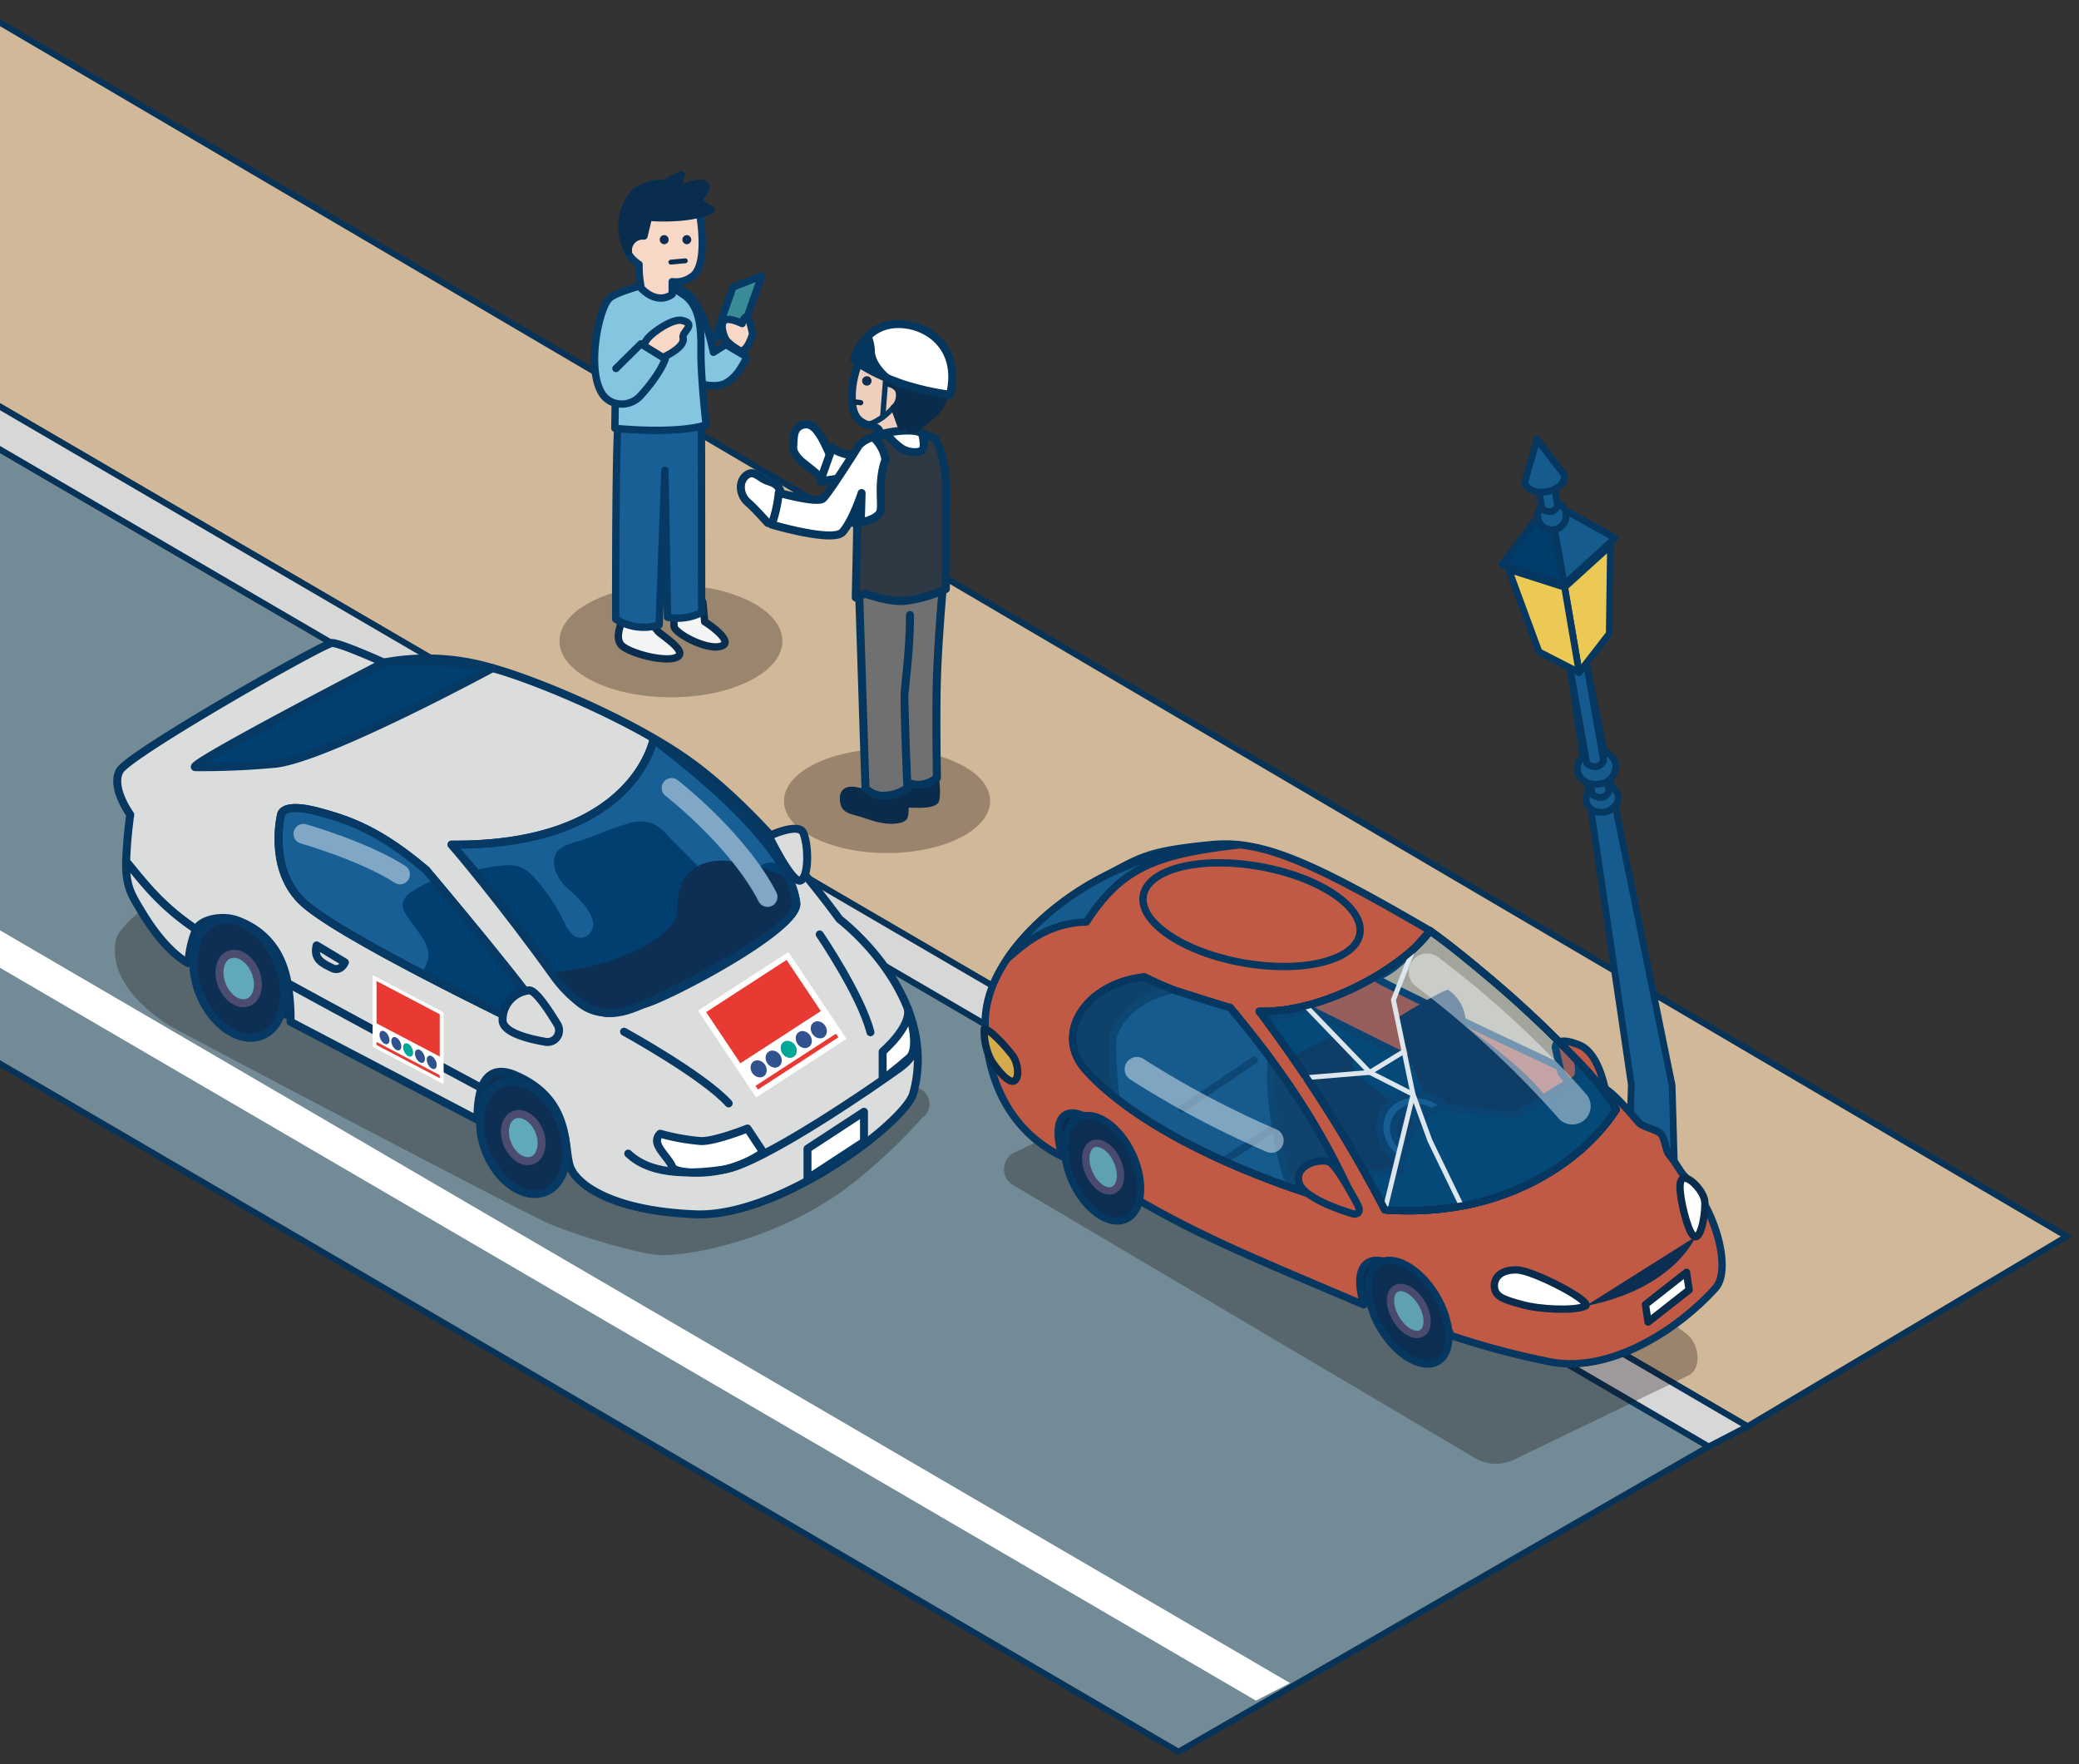 <svg xmlns="http://www.w3.org/2000/svg" xmlns:xlink="http://www.w3.org/1999/xlink" width="340" height="288.464" viewBox="0 0 340 288.464"><rect x="0" y="0" width="340" height="288.464" fill="#333333" stroke="none"/><defs><clipPath id="a"><rect width="340" height="288.464" transform="translate(130.83 2209.454)" fill="none"/></clipPath></defs><g transform="translate(-130.83 -2209.454)"><g clip-path="url(#a)"><path d="M416.623,2442.705l52.207-31.066L108.684,2200.147l-56.7,29.809Z" fill="#d1b898" stroke="#073358" stroke-miterlimit="10" stroke-width="1"/><path d="M-45.271,2280.586l368.829,215.331L410.273,2446,45.635,2233.247Z" fill="#728b96" stroke="#073358" stroke-miterlimit="10" stroke-width="1"/><path d="M45.635,2233.247,410.273,2446l6.35-3.292L51.985,2229.956Z" fill="#d7d7d8" stroke="#073358" stroke-miterlimit="10" stroke-width="1"/><ellipse cx="8.267" cy="4.931" rx="8.267" ry="4.931" transform="translate(393.095 2407.282)" fill="#165b8d"/><path d="M392.54,2412.214c0-3.078,3.875-5.487,8.823-5.487s8.821,2.409,8.821,5.487-3.875,5.486-8.821,5.486S392.54,2415.29,392.54,2412.214Zm1.11,0c0,2.371,3.532,4.376,7.713,4.376s7.712-2.005,7.712-4.376-3.532-4.378-7.712-4.378S393.65,2409.841,393.65,2412.214Z" fill="#053760"/><path d="M396.866,2410.763c0,.11.362,2.246,4.048,2.23,4.147-.018,4.047-2.12,4.047-2.23s-1.812-3.209-4.047-3.209S396.866,2410.653,396.866,2410.763Z" fill="#165b8d"/><path d="M397.111,2412.313a2.56,2.56,0,0,1-.8-1.55c0-.423,2.05-3.763,4.6-3.763s4.6,3.34,4.6,3.764a2.258,2.258,0,0,1-.683,1.6,5.414,5.414,0,0,1-3.917,1.188h-.042A5.151,5.151,0,0,1,397.111,2412.313Zm3.8-4.2c-1.634,0-3.118,2.12-3.464,2.723.127.388.742,1.607,3.424,1.607h.037c1.9-.009,2.751-.471,3.13-.858a1.2,1.2,0,0,0,.359-.709C404.1,2410.328,402.585,2408.109,400.914,2408.109Z" fill="#053760"/><path d="M404.961,2410.763l-.677-23.855-13.89-68.318-2.743.484,9.96,67.681-.682,24.009" fill="#165b8d"/><path d="M396.931,2411.317a.554.554,0,0,0,.555-.539l.681-24.008-9.887-67.244,1.678-.295,13.783,67.788.665,23.759a.591.591,0,0,0,.571.539.553.553,0,0,0,.539-.57l-.677-23.854-13.9-68.413a.565.565,0,0,0-.64-.436l-2.742.483a.555.555,0,0,0-.453.627l9.96,67.681-.687,23.912a.554.554,0,0,0,.54.57Z" fill="#053760"/><ellipse cx="2.646" cy="2.263" rx="2.646" ry="2.263" transform="translate(389.83 2338.245) rotate(-9.998)" fill="#165b8d"/><path d="M390.982,2342.392a2.642,2.642,0,0,1-1.306-1.822,3.032,3.032,0,0,1,2.663-3.331,3.413,3.413,0,0,1,2.336.4,2.593,2.593,0,0,1,.7,3.981,3.425,3.425,0,0,1-2.059,1.172,3.628,3.628,0,0,1-.636.056A3.344,3.344,0,0,1,390.982,2342.392Zm1.55-4.06a1.932,1.932,0,0,0-1.763,2.045,1.552,1.552,0,0,0,.777,1.059,2.416,2.416,0,0,0,2.974-.524,1.486,1.486,0,0,0-.41-2.321,2.222,2.222,0,0,0-1.134-.3A2.558,2.558,0,0,0,392.532,2338.332Z" fill="#053760"/><path d="M391.225,2339.342l-3.573-20.269,2.743-.483,3.573,20.269S393.241,2340.754,391.225,2339.342Z" fill="#165b8d"/><path d="M390.907,2339.8a.556.556,0,0,1-.228-.358l-3.573-20.269a.556.556,0,0,1,.45-.643l2.742-.483a.566.566,0,0,1,.643.45l3.573,20.268a.553.553,0,0,1-.028.3,2.235,2.235,0,0,1-1.337,1.28,1.871,1.871,0,0,1-.558.083A2.985,2.985,0,0,1,390.907,2339.8Zm.3-.455h0Zm-1.267-20.108-1.649.29,3.435,19.486a1.445,1.445,0,0,0,1.088.268,1.061,1.061,0,0,0,.571-.5Z" fill="#053760"/><ellipse cx="3.175" cy="2.715" rx="3.175" ry="2.715" transform="translate(388.343 2332.856) rotate(-9.998)" fill="#165b8d"/><path d="M389.781,2337.738a3.066,3.066,0,0,1-1.513-2.111h0a3.527,3.527,0,0,1,3.1-3.869,4.005,4.005,0,0,1,2.728.462,3.067,3.067,0,0,1,1.513,2.111,3.528,3.528,0,0,1-3.105,3.868,4.2,4.2,0,0,1-.744.066A3.9,3.9,0,0,1,389.781,2337.738Zm1.785-4.886a2.426,2.426,0,0,0-2.205,2.582h0a1.97,1.97,0,0,0,.985,1.347,2.872,2.872,0,0,0,1.969.325,2.426,2.426,0,0,0,2.206-2.581,1.975,1.975,0,0,0-.985-1.348,2.777,2.777,0,0,0-1.419-.374A3.147,3.147,0,0,0,391.566,2332.852Zm-2.765,2.678h0Z" fill="#053760"/><path d="M390.338,2334.307l-3.574-20.269,2.743-.483,3.573,20.269S392.354,2335.719,390.338,2334.307Z" fill="#165b8d"/><path d="M390.02,2334.762a.549.549,0,0,1-.229-.358l-3.573-20.269a.556.556,0,0,1,.45-.643l2.743-.483a.565.565,0,0,1,.643.45l3.573,20.268a.563.563,0,0,1-.028.3,2.239,2.239,0,0,1-1.336,1.28,1.9,1.9,0,0,1-.56.083A2.981,2.981,0,0,1,390.02,2334.762Zm.3-.455h0Zm-1.267-20.109-1.649.29,3.435,19.487a1.466,1.466,0,0,0,1.088.268,1.052,1.052,0,0,0,.571-.5Z" fill="#053760"/><path d="M384.242,2291.49l10.722,5.943-8.339,7.573Z" fill="#165b8d"/><path d="M386.445,2305.531a.555.555,0,0,1-.367-.429l-2.383-13.516a.555.555,0,0,1,.816-.582l10.722,5.944a.556.556,0,0,1,.1.9l-8.34,7.573a.56.56,0,0,1-.552.114Zm-1.454-12.992L387,2303.918l7.02-6.375Z" fill="#053760"/><path d="M384.242,2291.49l-7.8,10.267,10.183,3.249Z" fill="#003d6a"/><path d="M386.455,2305.534l-10.183-3.249a.555.555,0,0,1-.273-.864l7.8-10.267a.554.554,0,0,1,.988.239l2.383,13.516a.554.554,0,0,1-.547.651A.54.54,0,0,1,386.455,2305.534Zm-9.1-4.067,8.561,2.731-2-11.361Z" fill="#053760"/><path d="M389.09,2319.425l4.922-6.36.2-14.4-7.505,6.816Z" fill="#ebc954"/><path d="M388.956,2319.963a.557.557,0,0,1-.413-.445l-2.383-13.94a.558.558,0,0,1,.174-.506l7.5-6.815a.555.555,0,0,1,.928.419l-.2,14.4a.559.559,0,0,1-.116.331l-4.922,6.36a.555.555,0,0,1-.439.215A.629.629,0,0,1,388.956,2319.963Zm4.684-20.025-6.334,5.752,2.119,12.4,4.036-5.214Z" fill="#053760"/><path d="M389.09,2319.425l-6.581-3.38-4.966-13.486,9.164,2.924Z" fill="#ebc954"/><path d="M388.837,2319.918l-6.582-3.379a.554.554,0,0,1-.267-.3l-4.966-13.486a.555.555,0,0,1,.69-.721l9.164,2.925a.554.554,0,0,1,.379.435l2.383,13.94a.556.556,0,0,1-.8.588Zm-10.38-16.484,4.5,12.216,5.4,2.773-2.139-12.513Z" fill="#053760"/><circle cx="2.32" cy="2.32" r="2.32" transform="translate(382.325 2291.454)" fill="#165b8d"/><path d="M382.995,2296.128a2.874,2.874,0,1,1,2.149.477,2.888,2.888,0,0,1-.506.044A2.851,2.851,0,0,1,382.995,2296.128Zm1.344-4.092a1.763,1.763,0,1,0,.307-.027A1.8,1.8,0,0,0,384.339,2292.036Z" fill="#053760"/><path d="M383.009,2292.646l-1.372-7.785,2.571-.453,1.373,7.784S384.929,2293.927,383.009,2292.646Z" fill="#165b8d"/><path d="M382.7,2293.107a.553.553,0,0,1-.238-.365l-1.372-7.784a.556.556,0,0,1,.449-.644l2.572-.453a.556.556,0,0,1,.643.45l1.372,7.785a.539.539,0,0,1-.027.292,2.089,2.089,0,0,1-1.236,1.2,1.831,1.831,0,0,1-.568.088A2.908,2.908,0,0,1,382.7,2293.107Zm.3-.462h0Zm.762-7.594-1.478.26,1.233,6.994a1.368,1.368,0,0,0,1,.225.915.915,0,0,0,.486-.42Z" fill="#053760"/><path d="M380.179,2288.284c.208,1.184,1.832,1.886,3.627,1.57s3.08-1.532,2.872-2.715l-4.49-5.836Z" fill="#165b8d"/><path d="M379.632,2288.381a.557.557,0,0,1,.014-.25l2.009-6.982a.555.555,0,0,1,.973-.185l4.49,5.836a.555.555,0,0,1,.106.242,2.419,2.419,0,0,1-.849,2.183,4.841,4.841,0,0,1-2.472,1.176,5.558,5.558,0,0,1-.964.086C381.232,2290.487,379.857,2289.656,379.632,2288.381Zm2.786-5.869-1.665,5.787c.244.8,1.556,1.257,2.957,1.009a3.785,3.785,0,0,0,1.9-.889,1.5,1.5,0,0,0,.532-1.064Z" fill="#053760"/><path d="M336.225,2487.544l-366.73-213.967,5.564-2.878,366.73,213.967Z" fill="#fff"/><path d="M371.884,2447.776l-75.411-44.561a3.007,3.007,0,0,1,.227-5.272l40.889-19.564a3.192,3.192,0,0,1,3.233.363l65.516,48.608c2.39,1.467,3,5.918.552,7.062l-28.6,13.793A6.79,6.79,0,0,1,371.884,2447.776Z" fill="#180d0d" opacity="0.3"/><path d="M346.276,2418.991l10.221,4.468,7.313-5.619-.139-5.648-11.748-1.51Z" fill="#0a2d4e"/><path d="M300.281,2396.063l10.221,4.468,7.313-5.619-.139-5.648-11.748-1.51Z" fill="#0a2d4e"/><path d="M304.547,2398.569c-8.517-4.123-12.277-12.414-12.592-21.3-.4-11.327,12.347-20.766,18.89-24.194,6.561-3.438,7.25-4.438,18.113-5.5,8.172-.795,16.144,2.652,35.742,14.07-2.744,3-5.31,6.3-8.866,7.676-.653.253,35.866,17.331,36.571,17.623,1.713.709,3.687,2.872,6.4,6.046.7.82,3.039,1.13,3.7,1.935.563.68.762,2.7,1.272,3.318,1.221,1.484,1.794,2.748,2.469,3.454,5.286,5.531,7.8,15.418,5.139,18.378-6.213,6.915-17.591,14.274-27.679,11.943a131.583,131.583,0,0,1-15.576-4.176c-6.068-13.766-17.81-16.722-14.258-5.018-20.5-8.674-27-11.424-37.755-17.619C315.1,2392.706,300.665,2385.1,304.547,2398.569Z" fill="#c15a44" stroke="#053760" stroke-linecap="round" stroke-linejoin="round" stroke-width="1.2"/><path d="M337.44,2375.634l7.719,10.587,22.3,10.226,8.752-6.447-31.473-15.665s-5.385,2.118-7.3,1.3" fill="#003d6a" stroke="#053760" stroke-linecap="round" stroke-linejoin="round" stroke-width="1.2"/><ellipse cx="5.273" cy="9.361" rx="5.273" ry="9.361" transform="matrix(0.858, -0.514, 0.514, 0.858, 351.837, 2418.711)" fill="#0c2e52" stroke="#053760" stroke-linecap="round" stroke-linejoin="round" stroke-width="1.2"/><ellipse cx="2.451" cy="4.217" rx="2.451" ry="4.217" transform="translate(356.981 2421.432) rotate(-30.412)" fill="#5ea1b2" stroke="#494a6d" stroke-linecap="round" stroke-linejoin="round" stroke-width="1.2"/><path d="M385.182,2380.688s.023-1.967,3.954-.337,4.641,9.925,4.641,9.925l-3.407-.232-4.25-5.185Z" fill="#c15a44" stroke="#053760" stroke-linecap="round" stroke-linejoin="round" stroke-width="1.2"/><ellipse cx="5.394" cy="9.151" rx="5.394" ry="9.151" transform="translate(302.432 2394.419) rotate(-24.625)" fill="#0c2e52" stroke="#053760" stroke-linecap="round" stroke-linejoin="round" stroke-width="1.2"/><path d="M352.821,2407.114c-5.1-11.625-11-21.161-20.825-32.9a65.291,65.291,0,0,1-14.008-5c-9.488,1-14.688,9.038-9.944,14.814C309.932,2386.331,320.439,2397.9,352.821,2407.114Z" fill="#fff" stroke="#053760" stroke-linecap="round" stroke-linejoin="round" stroke-width="1.202"/><path d="M308.5,2360.233c5.7-8.839,11.335-11.047,24.89-12.607a116.518,116.518,0,0,0-14.913,2.237c-11.256,3.593-19.026,10.63-22.843,16.255C296.85,2365.36,301.14,2360.338,308.5,2360.233Z" fill="#165b8d" stroke="#053760" stroke-linecap="round" stroke-linejoin="round" stroke-width="1.2"/><path d="M291.8,2377.684c1.148.219,3.761,3.2,4.633,4.384s1.185,3.6.29,4.123-2.735-1.729-3.725-3.23A10.124,10.124,0,0,1,291.8,2377.684Z" fill="#d5aa4c" stroke="#0a2c4c" stroke-linecap="round" stroke-linejoin="round" stroke-width="1.2"/><ellipse cx="7.994" cy="17.982" rx="7.994" ry="17.982" transform="translate(316.406 2363.742) rotate(-79.895)" fill="#c15a44" stroke="#053760" stroke-linecap="round" stroke-linejoin="round" stroke-width="1.2"/><path d="M408.1,2411.694s-3.348,8.478-18,11.342" fill="#0c2e52"/><path d="M390.1,2423.036c-1.726.8-7.36.575-10.3-.239-2.778-.768-4.323-1.167-4.557-2.734s.94-3.05,3.711-2.942S391.494,2422.393,390.1,2423.036Z" fill="#fff" stroke="#0a2c4c" stroke-linecap="round" stroke-linejoin="round" stroke-width="1.2"/><path d="M409.608,2405.782c.222,1.5-.454,5.953-1.508,5.912s-2.125-4.831-2.348-6.325-.415-3.3.639-3.256S409.385,2404.288,409.608,2405.782Z" fill="#fff" stroke="#0a2c4c" stroke-linecap="round" stroke-linejoin="round" stroke-width="1.2"/><ellipse cx="2.508" cy="4.122" rx="2.508" ry="4.122" transform="matrix(0.912, -0.409, 0.409, 0.912, 307.265, 2397.564)" fill="#5ea1b2" stroke="#494a6d" stroke-linecap="round" stroke-linejoin="round" stroke-width="1.2"/><path d="M359.488,2375.81s7.531-4.68,8.187-4.485a6.543,6.543,0,0,1,2.847,5.956s12.142,8.387,14.135,13.341-12.179,8.723-12.179,8.723l-5.639-5.143S360.851,2383.9,359.488,2375.81Z" fill="#0c2e52"/><path d="M342.434,2382.09s6.178-3.416,6.834-3.221a6.543,6.543,0,0,1,2.847,5.956s12.143,8.387,14.135,13.341-9.763,7.514-9.763,7.514l-3.3-5.961S347.917,2389.969,342.434,2382.09Z" fill="#0c2e52"/><path d="M361.923,2388.418a5.418,5.418,0,0,0-5.409,6.21,7.011,7.011,0,0,0,7.182,5.69,5.418,5.418,0,0,0,5.409-6.21A7.009,7.009,0,0,0,361.923,2388.418Zm1.454,9.758a4.488,4.488,0,0,1-4.6-3.642,3.468,3.468,0,0,1,3.462-3.974,4.488,4.488,0,0,1,4.6,3.642A3.468,3.468,0,0,1,363.377,2398.176Z" fill="#165b8d" stroke="#053760" stroke-linecap="round" stroke-linejoin="round" stroke-width="1.2"/><path d="M395.155,2390.9a43.556,43.556,0,0,0-6.393-8.086c.5,1.867.361,3.36-1.28,3.553l-8.689,5.447s-2.519.1-10.3-1.072-8.61,10.233-8.61,10.233-2.291.266-5.717.483c1.135,2.033,2.193,3.99,3.15,5.834C375.8,2408.664,389.128,2400.122,395.155,2390.9Z" fill="#003d6a" stroke="#053760" stroke-linecap="round" stroke-linejoin="round" stroke-width="1.2"/><path d="M338.748,2382.768c-.748,7.959,2.451,19,2.451,19l1.481,2.153c3.119,1.084,6.483,2.156,10.141,3.2A121.458,121.458,0,0,0,338.748,2382.768Z" fill="#0c2e52"/><path d="M329.5,2373.61a68.98,68.98,0,0,1-11.513-4.392c-9.488,1-14.688,9.038-9.944,14.814a34.066,34.066,0,0,0,5.274,4.972c-.379-3.792-.762-8.628-.418-10.039S322.174,2375.26,329.5,2373.61Z" fill="#0a2d4e"/><path d="M341.2,2401.765s-3.2-11.038-2.451-19c-2.034-2.757-4.266-5.584-6.752-8.553-.672-.12-8.438-2.643-9.39-2.91-7.327,1.65-9.36,6.241-9.706,7.66s.039,6.247.418,10.039c5.05,3.979,14.09,9.606,29.362,14.914Z" fill="#165b8d" stroke="#053760" stroke-linecap="round" stroke-linejoin="round" stroke-width="1.2"/><line y1="7.97" x2="11.798" transform="translate(324.162 2382.803)" fill="#fff" stroke="#053760" stroke-linecap="round" stroke-linejoin="round" stroke-width="1.202"/><line y1="5.115" x2="7.895" transform="translate(331.114 2394.052)" fill="#fff" stroke="#053760" stroke-linecap="round" stroke-linejoin="round" stroke-width="1.202"/><path d="M407.069,2420.381l-6.711,5.266-.429-2.876,6.711-5.266Z" fill="#fff" stroke="#0a2c4c" stroke-linecap="round" stroke-linejoin="round" stroke-width="1.2"/><path d="M395.155,2390.9a18.343,18.343,0,0,0-1.033-1.671c-.09-.132-.2-.275-.3-.41-.345-.488-.717-.989-1.134-1.516-.09-.114-.191-.234-.285-.35-.473-.586-.979-1.188-1.524-1.811l-.153-.173a176.089,176.089,0,0,0-17.267-16.412l-.337-.283q-.966-.81-1.888-1.565c-.3-.246-.6-.491-.89-.727-.27-.218-.533-.43-.8-.64q-.621-.5-1.209-.957c-.15-.117-.3-.24-.452-.354-.506-.393-.982-.754-1.441-1.1l-.4-.3c-.467-.346-.915-.673-1.321-.959l-.025-.019h0l-.011.014q-.345.5-.79,1.021c-.167.2-.366.4-.552.6-.15.161-.283.318-.445.481-.292.293-.616.59-.945.888-.08.072-.148.143-.23.215-.41.362-.848.726-1.308,1.09l-.029.025a43.608,43.608,0,0,1-6.684,4.294l-.02.01q-.951.5-1.944.962l-.033.016q-.969.451-1.97.86l-.083.035c-.632.257-1.273.5-1.918.724-.066.023-.129.049-.194.072-.6.209-1.214.4-1.826.576-.108.032-.215.07-.324.1-.559.159-1.12.292-1.682.422-.163.038-.326.086-.489.121-.533.115-1.066.2-1.6.289-.19.031-.38.075-.569.1-.534.076-1.064.121-1.594.166-.187.016-.375.046-.561.058-.714.045-1.422.06-2.124.041a240.407,240.407,0,0,1,16.417,24.886c.326.58.658,1.17.979,1.738h0c1.135,2.033,2.193,3.99,3.15,5.834a50.212,50.212,0,0,0,9.68-.2c.174-.02.344-.047.517-.07a41.921,41.921,0,0,0,18.619-7.039q1.086-.756,2.082-1.56a32.949,32.949,0,0,0,6.936-7.524Z" fill="#176da8" stroke="#053760" stroke-linecap="round" stroke-linejoin="round" stroke-width="1.2" opacity="0.25"/><path d="M395.155,2390.9a18.343,18.343,0,0,0-1.033-1.671c-.09-.132-.2-.275-.3-.41-.345-.488-.717-.989-1.134-1.516-.09-.114-.191-.234-.285-.35-.473-.586-.979-1.188-1.524-1.811l-.153-.173a176.089,176.089,0,0,0-17.267-16.412l-.337-.283q-.966-.81-1.888-1.565c-.3-.246-.6-.491-.89-.727-.27-.218-.533-.43-.8-.64q-.621-.5-1.209-.957c-.15-.117-.3-.24-.452-.354-.506-.393-.982-.754-1.441-1.1l-.4-.3c-.467-.346-.915-.673-1.321-.959l-.025-.019h0l-.011.014q-.345.5-.79,1.021c-.167.2-.366.4-.552.6-.15.161-.283.318-.445.481-.292.293-.616.59-.945.888-.08.072-.148.143-.23.215-.41.362-.848.726-1.308,1.09l-.029.025a43.608,43.608,0,0,1-6.684,4.294l-.02.01q-.951.5-1.944.962l-.033.016q-.969.451-1.97.86l-.083.035c-.632.257-1.273.5-1.918.724-.066.023-.129.049-.194.072-.6.209-1.214.4-1.826.576-.108.032-.215.07-.324.1-.559.159-1.12.292-1.682.422-.163.038-.326.086-.489.121-.533.115-1.066.2-1.6.289-.19.031-.38.075-.569.1-.534.076-1.064.121-1.594.166-.187.016-.375.046-.561.058-.714.045-1.422.06-2.124.041a240.407,240.407,0,0,1,16.417,24.886c.326.58.658,1.17.979,1.738h0c1.135,2.033,2.193,3.99,3.15,5.834a50.212,50.212,0,0,0,9.68-.2c.174-.02.344-.047.517-.07a41.921,41.921,0,0,0,18.619-7.039q1.086-.756,2.082-1.56a32.949,32.949,0,0,0,6.936-7.524Z" fill="none" stroke="#053760" stroke-linecap="round" stroke-linejoin="round" stroke-width="1.2"/><path d="M395.155,2390.9a18.343,18.343,0,0,0-1.033-1.671c-.09-.132-.2-.275-.3-.41-.345-.488-.717-.989-1.133-1.516-.091-.115-.192-.234-.286-.35-.473-.586-.979-1.188-1.524-1.811l-.153-.173a176.089,176.089,0,0,0-17.267-16.412l-.337-.283q-.966-.81-1.888-1.566c-.3-.245-.6-.49-.89-.726-.27-.218-.533-.43-.8-.64q-.621-.5-1.209-.957c-.15-.117-.3-.24-.452-.354-.506-.393-.982-.754-1.441-1.1l-.4-.3c-.467-.346-.915-.673-1.321-.959l-.025-.019h0l-.011.014q-.345.5-.79,1.021c-.167.2-.366.4-.552.6-.15.161-.283.318-.445.481-.292.293-.616.59-.945.887-.08.073-.148.144-.23.216-.41.362-.848.726-1.308,1.09l-.029.025a43.56,43.56,0,0,1-6.684,4.294l-.02.01q-.951.5-1.944.962l-.033.016q-.969.451-1.97.86l-.083.035c-.632.257-1.273.5-1.918.724-.066.022-.129.049-.194.072-.6.209-1.214.4-1.826.576-.108.032-.215.07-.324.1-.558.159-1.12.292-1.682.422-.163.038-.326.086-.489.121-.533.115-1.066.2-1.6.289-.19.031-.38.075-.569.1-.534.076-1.064.121-1.594.166-.187.016-.375.046-.561.058-.714.045-1.422.06-2.124.041a240.407,240.407,0,0,1,16.417,24.886c.326.58.658,1.17.979,1.738h0c1.135,2.033,2.193,3.99,3.15,5.834a50.212,50.212,0,0,0,9.68-.2c.174-.021.344-.047.517-.07a41.921,41.921,0,0,0,18.619-7.039q1.086-.756,2.082-1.56a32.926,32.926,0,0,0,6.936-7.524Z" fill="none" stroke="#053760" stroke-linecap="round" stroke-linejoin="round" stroke-width="1.202"/><path d="M347.464,2405.5c.242.077.493.153.738.229.609.189,1.215.379,1.841.567q1.362.409,2.778.813c-.57-1.3-1.155-2.568-1.75-3.822-.18-.38-.365-.757-.548-1.133q-.665-1.368-1.36-2.713c-.194-.376-.388-.756-.586-1.13-.632-1.194-1.279-2.38-1.955-3.556-.072-.126-.15-.251-.223-.377q-.931-1.6-1.929-3.2c-.252-.4-.515-.812-.774-1.217q-.786-1.227-1.618-2.461c-.275-.408-.548-.818-.831-1.227-.8-1.161-1.627-2.327-2.5-3.509h0q-1.5-2.037-3.159-4.134c-.017-.022-.032-.043-.049-.064q-1.685-2.135-3.544-4.355c-.611-.109-7.08-2.2-8.961-2.781-.129-.049-.256-.1-.383-.149-.336-.132-.669-.263-.994-.4-.231-.094-.455-.188-.679-.283q-.551-.234-1.066-.466c-.174-.078-.353-.156-.52-.234-.5-.233-.98-.464-1.4-.687-7.709.81-12.587,6.27-11.6,11.387a7.661,7.661,0,0,0,1.657,3.427c.072.088.161.193.259.307l.058.068c.092.1.194.221.307.346l.056.062c2.861,3.146,12.442,11.993,36.31,19.9l.143.047C345.927,2405.012,346.686,2405.26,347.464,2405.5Z" fill="#165b8d" stroke="#053760" stroke-linecap="round" stroke-linejoin="round" stroke-width="1.2" opacity="0.46"/><path d="M347.464,2405.5c.242.077.493.153.738.229.609.189,1.215.379,1.841.567q1.362.409,2.778.813c-.57-1.3-1.155-2.568-1.75-3.822-.18-.38-.365-.757-.548-1.133q-.665-1.368-1.36-2.713c-.194-.376-.388-.756-.586-1.13-.632-1.194-1.279-2.38-1.955-3.556-.072-.126-.15-.251-.223-.377q-.931-1.6-1.929-3.2c-.252-.4-.515-.812-.774-1.217q-.786-1.227-1.618-2.461c-.275-.408-.548-.818-.831-1.227-.8-1.161-1.627-2.327-2.5-3.509h0q-1.5-2.037-3.159-4.134c-.017-.022-.032-.043-.049-.064q-1.685-2.135-3.544-4.355c-.611-.109-7.08-2.2-8.961-2.781-.129-.049-.256-.1-.383-.149-.336-.132-.669-.263-.994-.4-.231-.094-.455-.188-.679-.283q-.551-.234-1.066-.466c-.174-.078-.353-.156-.52-.234-.5-.233-.98-.464-1.4-.687-7.709.81-12.587,6.27-11.6,11.387a7.661,7.661,0,0,0,1.657,3.427c.072.088.161.193.259.307l.058.068c.092.1.194.221.307.346l.056.062c2.861,3.146,12.442,11.993,36.31,19.9l.143.047C345.927,2405.012,346.686,2405.26,347.464,2405.5Z" fill="none" stroke="#053760" stroke-linecap="round" stroke-linejoin="round" stroke-width="1.2"/><path d="M352.926,2406.6s-3.319-6.429-4.685-7.112-5.685.328-4.993,3.268,9.042,5.236,9.042,5.236S353.563,2408.043,352.926,2406.6Z" fill="#c15a44" stroke="#053760" stroke-linecap="round" stroke-linejoin="round" stroke-width="1.2"/><path d="M364.213,2368.368a161.618,161.618,0,0,1,23.756,21.969" fill="none" stroke="#fff" stroke-linecap="round" stroke-linejoin="round" stroke-width="6" opacity="0.43"/><path d="M316.756,2384.293a154.017,154.017,0,0,0,22.009,11.665" fill="none" stroke="#fff" stroke-linecap="round" stroke-linejoin="round" stroke-width="4" opacity="0.45"/><path d="M357.321,2407.291l4.6-18.873-3.213-15.438,3.246-8.326" fill="none" stroke="#dde6ec" stroke-linecap="round" stroke-linejoin="round" stroke-width="0.8"/><path d="M344.742,2374.335l10.1,10.478,7.084,3.6,2.759,7.566,5.088,10.507" fill="none" stroke="#dde6ec" stroke-linecap="round" stroke-linejoin="round" stroke-width="0.8"/><path d="M360.258,2381.5l-5.419,3.318-10.617.885" fill="none" stroke="#dde6ec" stroke-linecap="round" stroke-linejoin="round" stroke-width="0.8"/><path d="M395.155,2390.9a18.343,18.343,0,0,0-1.033-1.671c-.09-.132-.2-.275-.3-.41-.345-.488-.717-.989-1.134-1.516-.09-.114-.191-.234-.285-.35-.473-.586-.979-1.188-1.524-1.811l-.153-.173a176.089,176.089,0,0,0-17.267-16.412l-.337-.283q-.966-.81-1.888-1.565c-.3-.246-.6-.491-.89-.727-.27-.218-.533-.43-.8-.64q-.621-.5-1.209-.957c-.15-.117-.3-.24-.452-.354-.506-.393-.982-.754-1.441-1.1l-.4-.3c-.467-.346-.915-.673-1.321-.959l-.025-.019h0l-.011.014q-.345.5-.79,1.021c-.167.2-.366.4-.552.6-.15.161-.283.318-.445.481-.292.293-.616.59-.945.888-.08.072-.148.143-.23.215-.41.362-.848.726-1.308,1.09l-.029.025a43.608,43.608,0,0,1-6.684,4.294l-.02.01q-.951.5-1.944.962l-.033.016q-.969.451-1.97.86l-.083.035c-.632.257-1.273.5-1.918.724-.066.023-.129.049-.194.072-.6.209-1.214.4-1.826.576-.108.032-.215.07-.324.1-.559.159-1.12.292-1.682.422-.163.038-.326.086-.489.121-.533.115-1.066.2-1.6.289-.19.031-.38.075-.569.1-.534.076-1.064.121-1.594.166-.187.016-.375.046-.561.058-.714.045-1.422.06-2.124.041a240.407,240.407,0,0,1,16.417,24.886c.326.58.658,1.17.979,1.738h0c1.135,2.033,2.193,3.99,3.15,5.834a50.212,50.212,0,0,0,9.68-.2c.174-.02.344-.047.517-.07a41.921,41.921,0,0,0,18.619-7.039q1.086-.756,2.082-1.56a32.949,32.949,0,0,0,6.936-7.524Z" fill="none" stroke="#053760" stroke-linecap="round" stroke-linejoin="round" stroke-width="1.2"/><ellipse cx="16.86" cy="8.512" rx="16.86" ry="8.512" transform="translate(259.04 2331.925)" fill="#180c0c" opacity="0.3"/><path d="M265.7,2288.079s-1.546-1.438-3.5-2.936c-.868-.666-1.728-1.742-1.652-2.552.132-1.416-.1-2.938,1.246-3.547,1.626-.735,2.623.7,3.347,1.9s2.306,4.879,2.306,4.879Z" fill="#fff" stroke="#05365d" stroke-linecap="round" stroke-linejoin="round" stroke-width="1.312"/><path d="M283.951,2336.541s.47,3.595-.144,4.059-2.005.577-4,.5c-1.529-.06-5.077-1.085-5.054-1.977.04-1.541,1.187-4.907,3.1-3.823s4.225-.387,4.225-.387Z" fill="#0a2c4c" stroke="#0a2c4c" stroke-linecap="round" stroke-linejoin="round" stroke-width="0.875"/><path d="M274.5,2338.7a9.678,9.678,0,0,1-3.456-.038c-1.507-.387-2.727,0-2.368,2.012.256,1.436,1.4,1.4,3.425,2.064,1.881.614,3.788,1.282,5.747.87a1.661,1.661,0,0,0,.906-.425c.47-.5.19-4.7-.245-4.677Z" fill="#0a2c4c" stroke="#0a2c4c" stroke-linecap="round" stroke-linejoin="round" stroke-width="0.875"/><path d="M279.645,2310.036c0,6.142-.844,11.235-.876,13.1-.054,3.126.461,15.162.461,15.162a6.785,6.785,0,0,1-3.654,1.27,3.952,3.952,0,0,1-3.207-1.222l-1.1-33.958,13.838.125s-.829,8.938-1.048,15.764c-.2,6.246,0,16.351,0,16.351a4.6,4.6,0,0,1-4.862.779" fill="#717071" stroke="#05365d" stroke-linecap="round" stroke-linejoin="round" stroke-width="1.312"/><path d="M284.574,2284.977s-16.2.045-17.633-2.384l-1.984,5.591Z" fill="#fff" stroke="#05365d" stroke-linecap="round" stroke-linejoin="round" stroke-width="1.312"/><path d="M258.393,2294.953a10.447,10.447,0,0,0,.168-4.811c-.4-1.708-1.681-1.815-2.43-2.133-1.31-.555-2.043-1.747-3.218-.85-1.418,1.083-1.091,3.329.217,4.441,1.068.908,3.265,3.368,3.265,3.368Z" fill="#fff" stroke="#05365d" stroke-linecap="round" stroke-linejoin="round" stroke-width="1.312"/><path d="M273.836,2265.426c-2.17.913-4.179,6.234-3.61,10.347.565,4.086,4.144,2.8,4.434,4.238s-.717,4.057-.717,4.057l6.077.026.56-6.636S284.347,2261.008,273.836,2265.426Z" fill="#eecfbd" stroke="#05365d" stroke-linecap="round" stroke-linejoin="round" stroke-width="1.312"/><circle cx="0.77" cy="0.77" r="0.77" transform="translate(271.822 2270.973)" fill="#0c2d4f"/><line x2="0.803" y2="0.105" transform="translate(270.775 2275.197)" fill="none" stroke="#0a2c4c" stroke-linecap="round" stroke-linejoin="round" stroke-width="0.875"/><line x1="0.494" y2="6.375" transform="translate(275.188 2271.31)" fill="none" stroke="#05365d" stroke-linecap="round" stroke-linejoin="round" stroke-width="0.875"/><path d="M276.93,2276.073s-2.183,2.637-4.493,2.77" fill="#0a2c4c" stroke="#05365d" stroke-linecap="round" stroke-linejoin="round" stroke-width="0.875"/><path d="M271.736,2290.082l-.4,14.3c6.617,3.018,11.466.125,11.466.125s.123-2.907.237-9.748c.08-4.814,1.869-12.047-1.44-14.451-1.522-1.1-8.658-.084-10.332,2.02,0,0-5.036,8.029-5.886,8.675-.986.749-7.194-.959-7.194-.959a21.441,21.441,0,0,1-1.164,5.191s10.06,2.966,11.594,1.23C270.309,2294.554,271.736,2290.082,271.736,2290.082Z" fill="#fff" stroke="#05365d" stroke-linecap="round" stroke-linejoin="round" stroke-width="1.312"/><path d="M281.6,2280.321a6.917,6.917,0,0,1,.3,2.212c-.083.428-.375.789-1.1.847a4.209,4.209,0,0,1-2.319-.472,9.8,9.8,0,0,1-2.664-2.558l-2,.783a6.219,6.219,0,0,1,1.822,3.483c-1.447,3.9-.308,7.819-.951,8.737-.935,1.333-3.652,1.616-3.652,1.616l-.257,12.2,1.488-.615c1.788.488,4.5,1.448,6.889,1.115a21.7,21.7,0,0,0,6.354-1.9s.054-4.6.073-16.343c.008-5.332-1.779-8.239-1.779-8.239Z" fill="#2f3943" stroke="#05365d" stroke-linecap="round" stroke-linejoin="round" stroke-width="1.312"/><path d="M276.93,2276.073a2.586,2.586,0,0,0,.845-2.233c-.023-1.309-1.819-1.6-1.819-1.6l.286-.934,9.392,1.273a6.182,6.182,0,0,1-1.653,4.3,33.717,33.717,0,0,1-3.6,2.993l.1-1.176-.928,1.176-.718-1.5-.646,1.188Z" fill="#0a2c4c" stroke="#0a2c4c" stroke-linecap="round" stroke-linejoin="round" stroke-width="0.875"/><path d="M278.339,2262.464c-6.226-.416-7.842,5.744-7.842,5.744,1.7,1.573,5.407,3.182,8.036,4.074a44.906,44.906,0,0,0,7.657,1.727C287.957,2266.83,283.224,2262.79,278.339,2262.464Z" fill="#fff" stroke="#05365d" stroke-linecap="round" stroke-linejoin="round" stroke-width="1.312"/><path d="M273.239,2264.01a7.476,7.476,0,0,1,.671,2.8c0,2.4,3.219,4.664,3.219,4.664l-.069.27a23.128,23.128,0,0,1-6.563-3.536A9.037,9.037,0,0,1,273.239,2264.01Z" fill="#05365d"/><path d="M149.807,2363.08c1.3-6.1,37.939-25.773,37.939-25.773a2.764,2.764,0,0,1,2.861-.11l90.813,50.375a2.762,2.762,0,0,1,.182,4.72,87.392,87.392,0,0,1-13.085,12c-12.3,8.642-26.074,10.583-29.665,10.4s-13.026-2.983-18.087-5.083c-3.892-1.615-60.617-31.458-62.111-32.388C154.025,2374.343,148.508,2369.179,149.807,2363.08Z" fill="#190e0e" opacity="0.3"/><path d="M207.47,2389.573l11.955-.474-.42-9.744-11.955.474Z" fill="#0e2f54"/><path d="M172.68,2375.2l12.245,2.023-.71-12.24-11.955.474Z" fill="#0e2f54"/><path d="M169.583,2359.943c5.41.327,7.489,5.744,8.285,10.3-4.071-2.229-7.546-4.154-9.825-5.456-.98-.56-4.21-2.711-5.141-3.341C163.718,2359.713,167.344,2359.807,169.583,2359.943Z" fill="none"/><path d="M169.583,2359.943c-2.338-.856-5.865-.23-6.681,1.506-5.975-4.039-8.574-7.7-11.444-11.12a74.059,74.059,0,0,1,.673-7.667s-3.251-4.449-1.711-7.186,33.364-20.874,34.733-20.874,8.441,3.194,8.441,3.194a37.39,37.39,0,0,1,17.794.912c7.023,1.905,23.573,8.744,33.04,15.839s18.5,18.152,23.707,25.225c0,0,16.482,12.433,12.034,28.516-1.282,4.633-21.732,20.273-35.588,19.733-13.175-.513-19.113-4.568-20.418-7.528s.513-11.122-9.068-15.228c-3.275-1.4-4.815.111-5.538,2.115-8.777-4.711-21.959-11.806-31.689-17.134C177.072,2365.687,174.673,2361.8,169.583,2359.943Z" fill="#dbdcdc" stroke="#053760" stroke-linecap="round" stroke-linejoin="round" stroke-width="1.303"/><path d="M162.9,2361.449a16.025,16.025,0,0,0-1.247,5.509s-3.536-1.54-7.642-8.384c-1.727-2.878-2.617-4.148-2.555-8.245C154.328,2353.746,156.927,2357.41,162.9,2361.449Z" fill="#dbdcdc" stroke="#053760" stroke-linecap="round" stroke-linejoin="round" stroke-width="1.303"/><path d="M208.974,2392.586l-30.629-16.047a33.413,33.413,0,0,0-.477-6.293c9.73,5.328,22.912,12.423,31.689,17.134A14.506,14.506,0,0,0,208.974,2392.586Z" fill="#dbdcdc" stroke="#053760" stroke-linecap="round" stroke-linejoin="round" stroke-width="1.303"/><path d="M256.568,2346.17s4.782-2.263,5.605-.568,1.055,6.893-.317,7.8S256.568,2346.17,256.568,2346.17Z" fill="#dbdcdc" stroke="#053760" stroke-linecap="round" stroke-linejoin="round" stroke-width="1.303"/><path d="M237.7,2330.355s-3.173,17.477-33.024,17.215a294.144,294.144,0,0,1,18.571,23.152c4.335,6.73,9.5,3.744,13,2.883s25.387-12.213,24.809-16.528S256.843,2344.544,237.7,2330.355Z" fill="#175f95" stroke="#063964" stroke-linecap="round" stroke-linejoin="round" stroke-width="1.303"/><path d="M236.247,2373.6c-3.245,1.386-7.065,5.329-13-2.883-6.246-8.65-9.7-12.59-14.963-18.874a29.15,29.15,0,0,1,4.83-.858,6.7,6.7,0,0,1,2.59.165,6.22,6.22,0,0,1,2.588,1.92,29.132,29.132,0,0,1,4.767,7.121c.568,1.2,1.389,2.665,2.816,2.629a2.267,2.267,0,0,0,1.933-2.711,7.753,7.753,0,0,0-1.9-3.183c-1.31-1.646-3.144-2.544-3.947-4.448a4.02,4.02,0,0,1-.283-3.328c.612-1.212,2.166-1.709,3.56-2.083,2.394-.644,5.549-2.194,7.944-2.838a7.379,7.379,0,0,1,3.816-.328,6.748,6.748,0,0,1,2.866,2.023l5.787,5.882a11.109,11.109,0,0,0,2.663,2.192,11.976,11.976,0,0,0,2.774.915c3.442.831,2.312-6.015,7.463-4.044,1.715,4.033,2.314,4.8,2.5,6.2C261.634,2361.392,239.559,2372.191,236.247,2373.6Z" fill="#003f6f"/><path d="M200.53,2351.719s18.041,21.371,19.372,24.431.565,2.989-1.89,1.681-32.626-15.673-37.988-21.183-3.222-14.028-3.222-14.028.241-2.017,6.088-.442C187.939,2343.538,192.834,2345.2,200.53,2351.719Z" fill="#175f95" stroke="#063964" stroke-linecap="round" stroke-linejoin="round" stroke-width="1.303"/><path d="M236.247,2373.6c-3.5.861-7.408,5.344-14.822-5.051-.067-.094,2.464-.361,2.4-.456,12.866-1.917,17.881-7.615,17.8-9.407-.093-2.165-.07-7.709,6.18-8.439,3.2-.373,8.194,1.2,12.312,2.831a27.107,27.107,0,0,1,.939,3.994C261.634,2361.392,239.744,2372.743,236.247,2373.6Z" fill="#0e2f54"/><path d="M237.7,2330.355s-3.173,17.477-33.024,17.215c0,0,8.313,9.707,17.089,22.011,6.159,7.871,10.95,5.475,14.479,4.024,3.331-1.37,25.387-12.213,24.809-16.528S256.557,2344.715,237.7,2330.355Z" fill="none" stroke="#063964" stroke-linecap="round" stroke-linejoin="round" stroke-width="1.303"/><path d="M240.664,2338.311s10.83,8.367,15.687,17.814" fill="none" stroke="#80a7c5" stroke-linecap="round" stroke-linejoin="round" stroke-width="3.257"/><path d="M182.612,2364.048l4.621,2.777s-.658,1.613-2.08.931C183.456,2366.943,182.067,2366.256,182.612,2364.048Z" fill="#dbdcdc" stroke="#053760" stroke-linecap="round" stroke-linejoin="round" stroke-width="1.303"/><path d="M211.388,2318.708s-26.955,14.606-35.417,15.627a128.227,128.227,0,0,1-13.175.57c-2.25,0,30.8-17.109,30.8-17.109S206.154,2317.288,211.388,2318.708Z" fill="#003f6f"/><path d="M211.388,2318.708s-26.955,14.606-35.417,15.627a128.227,128.227,0,0,1-13.175.57c-2.25,0,30.8-17.109,30.8-17.109a72.787,72.787,0,0,1,17.794.912" fill="none" stroke="#063964" stroke-linecap="round" stroke-linejoin="round" stroke-width="1.303"/><path d="M197.062,2358.642a2.6,2.6,0,0,1-.357-1.568,3.244,3.244,0,0,1,1.65-1.925,23.191,23.191,0,0,1,3.517-1.833c4.2,5.008,16.92,20.283,18.03,22.834,1.332,3.06.565,2.99-1.89,1.681-1.245-.663-9.611-4.682-18.258-9.2a7.542,7.542,0,0,0,1.062-2.325C201.362,2363.473,198.385,2361.241,197.062,2358.642Z" fill="#003f6f"/><path d="M200.53,2351.719s18.041,21.371,19.372,24.431.565,2.989-1.89,1.681-32.626-15.673-37.988-21.183-3.222-14.028-3.222-14.028.241-2.017,6.088-.442C187.939,2343.538,192.834,2345.2,200.53,2351.719Z" fill="none" stroke="#063964" stroke-linecap="round" stroke-linejoin="round" stroke-width="1.303"/><path d="M180.459,2345.806s10.035,2.878,15.788,6.627" fill="none" stroke="#80a7c5" stroke-linecap="round" stroke-linejoin="round" stroke-width="3.257"/><path d="M219.872,2379.787a1.9,1.9,0,0,0,2.159-2.739c-1.568-2.6-3.712-5.785-4.712-5.642a4.847,4.847,0,0,0-4.3,4.836C213,2378.174,216.765,2379.239,219.872,2379.787Z" fill="#dbdcdc" stroke="#053760" stroke-linecap="round" stroke-linejoin="round" stroke-width="1.303"/><path d="M253.078,2393.991s-5.332,2.124-7.613,2.053a34.934,34.934,0,0,1-6.673-1.2,1.576,1.576,0,0,0-.342,1.882c.513,1.2,2,2.567,2.338,3.594s8.469,2.11,14.857-2.453Z" fill="#fff" stroke="#063964" stroke-linecap="round" stroke-linejoin="round" stroke-width="1.303"/><path d="M280.511,2379.391s.8,2.281-2.509,4.676-22.416,15.715-28.859,16.654c-10.18,1.483-13.859-1.027-15.57-2.624" fill="none" stroke="#063964" stroke-linecap="round" stroke-linejoin="round" stroke-width="1.303"/><path d="M275.178,2385.978v-4.563s4.791-4.106,4.107-7.072c0,0,2.167,6.388.228,8.1S275.178,2385.978,275.178,2385.978Z" fill="#fff" stroke="#063964" stroke-linecap="round" stroke-linejoin="round" stroke-width="1.303"/><path d="M262.888,2402.2l9.239-6.045v-4.9l-9.239,6.045Z" fill="#fff" stroke="#063964" stroke-linecap="round" stroke-linejoin="round" stroke-width="1.303"/><path d="M232.889,2378.164s12.918,7.1,17.11,11.721" fill="#fff" stroke="#063964" stroke-linecap="round" stroke-linejoin="round" stroke-width="1.303"/><path d="M264.884,2362.252s6.758,9.924,8.3,16" fill="#fff" stroke="#063964" stroke-linecap="round" stroke-linejoin="round" stroke-width="1.303"/><ellipse cx="6.554" cy="9.607" rx="6.554" ry="9.607" transform="translate(206.709 2389.055) rotate(-22.198)" fill="#0e2f54" stroke="#063964" stroke-linecap="round" stroke-linejoin="round" stroke-width="1.303"/><ellipse cx="2.802" cy="3.998" rx="2.802" ry="3.998" transform="translate(212.31 2392.818) rotate(-22.022)" fill="#60a9bb" stroke="#4b4c70" stroke-linecap="round" stroke-linejoin="round" stroke-width="1.303"/><ellipse cx="6.882" cy="10.087" rx="6.882" ry="10.087" transform="translate(159.685 2362.727) rotate(-22.198)" fill="#0e2f54" stroke="#063964" stroke-linecap="round" stroke-linejoin="round" stroke-width="1.303"/><ellipse cx="2.942" cy="4.198" rx="2.942" ry="4.198" transform="translate(165.567 2366.678) rotate(-22.022)" fill="#60a9bb" stroke="#4b4c70" stroke-linecap="round" stroke-linejoin="round" stroke-width="1.303"/><path d="M269.266,2379.33l-14.78,9.588-9.5-14.2,14.78-9.588Z" fill="#fff"/><path d="M265.067,2374.792l-13.157,8.535-5.6-8.368,13.157-8.535Z" fill="#e83932"/><path d="M267.938,2379.084l-13.157,8.535-.4-.6,13.156-8.535Z" fill="#e83932"/><ellipse cx="1.24" cy="1.472" rx="1.24" ry="1.472" transform="translate(253.032 2383.768) rotate(-35.783)" fill="#30528f"/><ellipse cx="1.24" cy="1.472" rx="1.24" ry="1.472" transform="translate(255.491 2382.173) rotate(-35.783)" fill="#30528f"/><ellipse cx="1.24" cy="1.472" rx="1.24" ry="1.472" transform="translate(257.951 2380.577) rotate(-35.783)" fill="#00a899"/><ellipse cx="1.24" cy="1.472" rx="1.24" ry="1.472" transform="translate(260.41 2378.982) rotate(-35.783)" fill="#30528f"/><ellipse cx="1.24" cy="1.472" rx="1.24" ry="1.472" transform="translate(262.87 2377.386) rotate(-35.783)" fill="#30528f"/><path d="M203.382,2386.737l-11.61-6.1v-11.733l11.61,6.1Z" fill="#fff"/><path d="M202.744,2382.219l-10.335-5.428v-6.913l10.335,5.428Z" fill="#e83932"/><path d="M202.744,2385.764l-10.335-5.428v-.5l10.335,5.428Z" fill="#e83932"/><ellipse cx="0.703" cy="1.174" rx="0.703" ry="1.174" transform="matrix(0.896, -0.443, 0.443, 0.896, 192.562, 2378.375)" fill="#30528f"/><ellipse cx="0.703" cy="1.174" rx="0.703" ry="1.174" transform="matrix(0.896, -0.443, 0.443, 0.896, 194.494, 2379.39)" fill="#30528f"/><ellipse cx="0.703" cy="1.174" rx="0.703" ry="1.174" transform="matrix(0.896, -0.443, 0.443, 0.896, 196.426, 2380.405)" fill="#00a899"/><ellipse cx="0.703" cy="1.174" rx="0.703" ry="1.174" transform="matrix(0.896, -0.443, 0.443, 0.896, 198.358, 2381.419)" fill="#30528f"/><ellipse cx="0.703" cy="1.174" rx="0.703" ry="1.174" transform="matrix(0.896, -0.443, 0.443, 0.896, 200.29, 2382.434)" fill="#30528f"/><path d="M241.084,2256.594l1.924,14.751s3.955,1.924,6.306.855,3.635-4.383,3.635-4.383l-3.421-2.03-2.031,1.282S245.573,2256.487,241.084,2256.594Z" fill="#84c5df" stroke="#063964" stroke-linecap="round" stroke-linejoin="round" stroke-width="1.2"/><ellipse cx="18.224" cy="9.2" rx="18.224" ry="9.2" transform="translate(222.332 2305.074)" fill="#190e0e" opacity="0.3"/><path d="M241.212,2317.042c-2.193.676-8.149-.97-8.945-2.322s.192-2.992.188-4.024a15.8,15.8,0,0,0,4.889.678c.368.278.918,1.224,1.376,1.579C240.528,2314.355,243.4,2316.366,241.212,2317.042Z" fill="#f3f4f4" stroke="#082d4e" stroke-linecap="round" stroke-linejoin="round" stroke-width="1.2"/><path d="M249.058,2314.988c-2.01,1.108-7.5-1.7-7.981-3.007a27.235,27.235,0,0,1,0-3.122l4.7-.961.293,3.219C247.6,2312.076,250.375,2314.263,249.058,2314.988Z" fill="#f3f4f4" stroke="#082d4e" stroke-linecap="round" stroke-linejoin="round" stroke-width="1.2"/><path d="M232.05,2277.168c-.619,2.574-.522,33.528-.522,33.528a8.525,8.525,0,0,0,7.1.947l.943-25.293.428,24.036a8.719,8.719,0,0,0,5.577-.774l-.027-32.273Z" fill="#175f95" stroke="#063964" stroke-linecap="round" stroke-linejoin="round" stroke-width="1.2"/><path d="M231.439,2275.39a3.732,3.732,0,0,1-2.1-1.5c-2.573-3.868-.723-13.4,1-15.493,1.151-1.4,8.346-2.988,8.346-2.988a26.44,26.44,0,0,1,4.106,2.36c2.581,1.883,2.708,5.7,2.672,8.765-.055,4.742.852,12.405.852,12.405-5.241,1.6-14.932.549-14.932.549Z" fill="#84c5df" stroke="#063964" stroke-linecap="round" stroke-linejoin="round" stroke-width="1.2"/><path d="M245.228,2244.247s1.647,8.872-1.39,10.536a4.35,4.35,0,0,1-3.073.732v2.049s-2.211,1.919-5.049-.952a17.2,17.2,0,0,1-.374-3.92s-2.263-1.316-2.053-3.316c.377-3.577,1.076-6.5,2.79-8.265C237.52,2239.626,243.838,2239.2,245.228,2244.247Z" fill="#f7d7c5" stroke="#063964" stroke-linecap="round" stroke-linejoin="round" stroke-width="1.2"/><ellipse cx="0.728" cy="0.742" rx="0.728" ry="0.742" transform="matrix(0.99, -0.139, 0.139, 0.99, 238.631, 2248.012)" fill="#0c2d51"/><ellipse cx="0.728" cy="0.742" rx="0.728" ry="0.742" transform="matrix(0.99, -0.139, 0.139, 0.99, 242.329, 2248.012)" fill="#0c2d51"/><path d="M236.151,2248.046l.732-3.073s6.476.622,10.281-1.208a24.833,24.833,0,0,1-2.349-1.545c.8-.774,1.76-1.878,1.4-2.5-.442-.771-2.921.09-3.917.474a5.807,5.807,0,0,0-.752-.331l.7-1.789a7.669,7.669,0,0,0-2.572,1.36c-2.334-.157-4.633.809-5.424,1.886a8.631,8.631,0,0,0-.659,9.292A2.354,2.354,0,0,1,236.151,2248.046Z" fill="#0c2d51" stroke="#082d4e" stroke-linecap="round" stroke-linejoin="round" stroke-width="1.2"/><path d="M235.41,2266.737l3.022,1.539s4.562-1.813,4.108-3.569c-.262-1.012,2.36-2.25-.165-2.854-1.5-.358-4.656,1.813-5.6,2.908Z" fill="#f7d7c5" stroke="#063964" stroke-linecap="round" stroke-linejoin="round" stroke-width="1.2"/><path d="M231.481,2275.4a4.154,4.154,0,0,0,4.15-1.291c3.3-3.639,4-5.97,4-5.97l-3.988-2.461-4.081,4.035" fill="#84c5df" stroke="#063964" stroke-linecap="round" stroke-linejoin="round" stroke-width="1.2"/><path d="M247.711,2264.824l4.7-1.817,2.993-8.444-4.7,1.817Z" fill="#398c97" stroke="#063964" stroke-linecap="round" stroke-linejoin="round" stroke-width="1.2"/><path d="M253.911,2264.076s-.535-2.993-1.069-2.779-.642,1.069-.642,1.069-2.351-1.176-2.993-.428,0,2.673.535,3.314a9.65,9.65,0,0,0,2.031,1.5C252.094,2266.962,253.056,2266.855,253.911,2264.076Z" fill="#f7d7c5" stroke="#063964" stroke-linecap="round" stroke-linejoin="round" stroke-width="1.2"/><line x1="2.352" y2="0.214" transform="translate(240.549 2252.104)" fill="none" stroke="#082d4e" stroke-linecap="round" stroke-linejoin="round" stroke-width="0.8"/></g></g></svg>